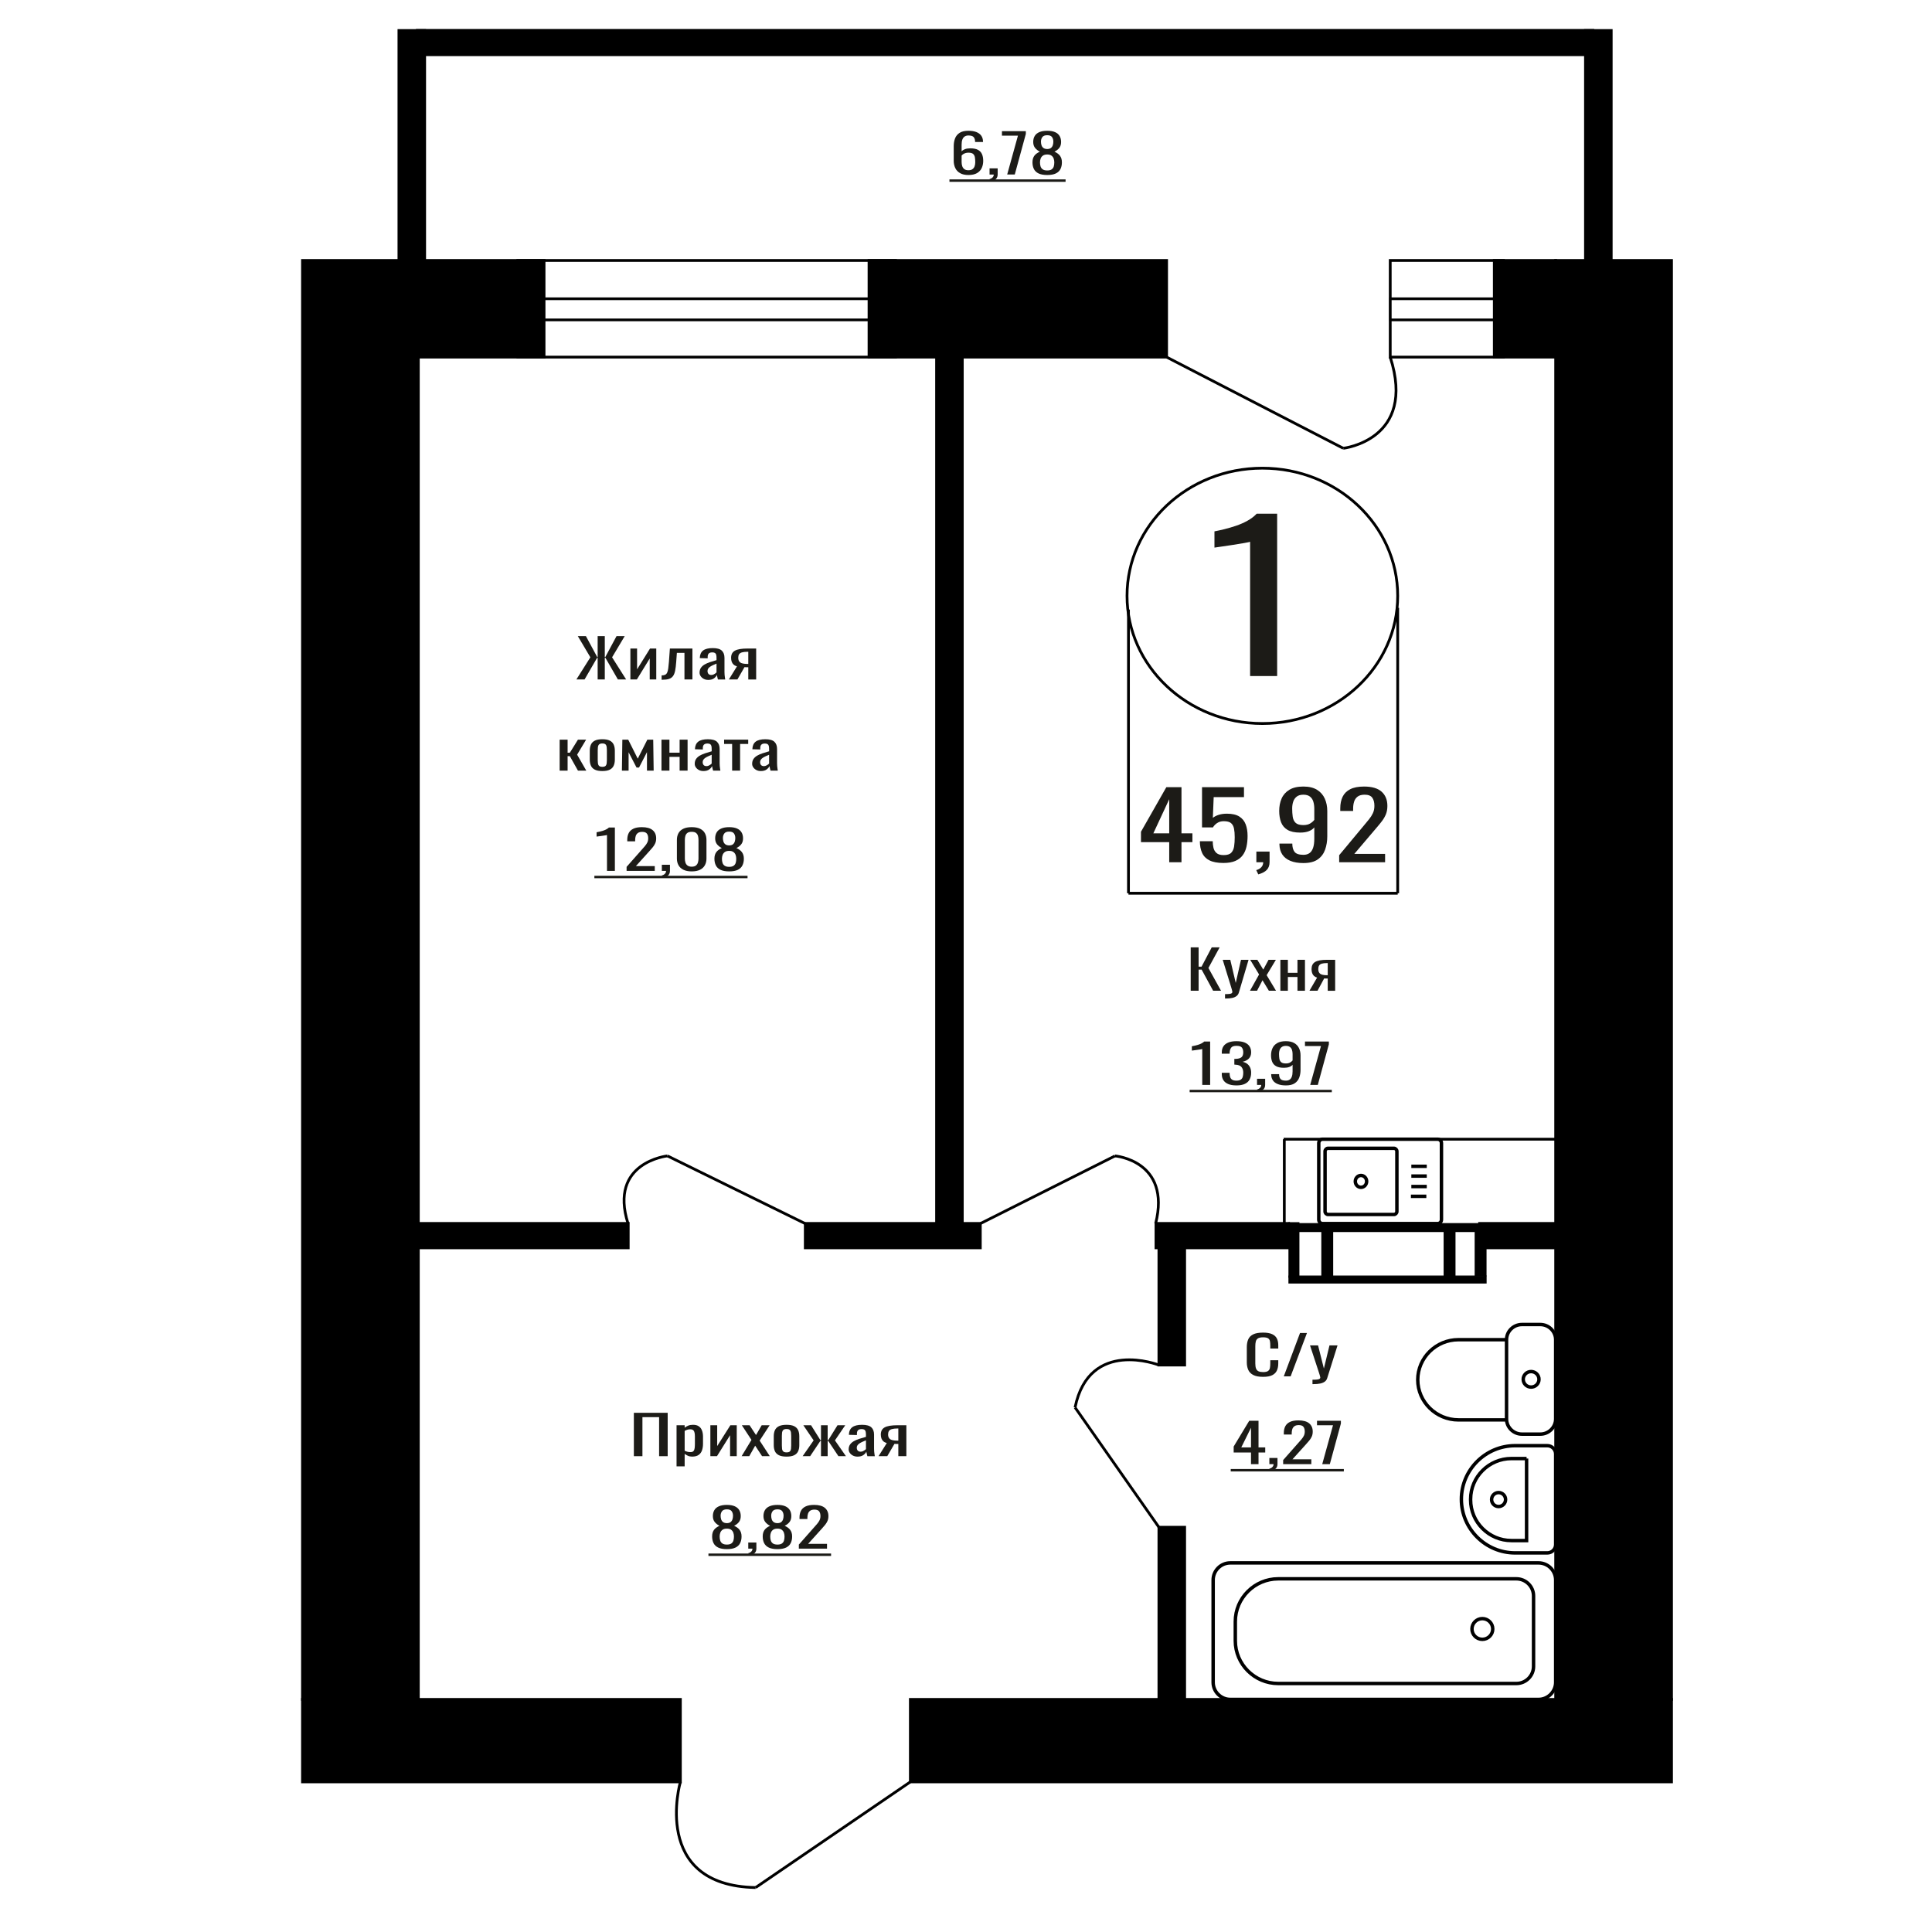 <?xml version="1.0" encoding="UTF-8"?>
<!DOCTYPE svg PUBLIC "-//W3C//DTD SVG 1.1//EN" "http://www.w3.org/Graphics/SVG/1.1/DTD/svg11.dtd">
<!-- Creator: CorelDRAW 2019 -->
<svg xmlns="http://www.w3.org/2000/svg" xml:space="preserve" width="140mm" height="140mm" version="1.1" style="shape-rendering:geometricPrecision; text-rendering:geometricPrecision; image-rendering:optimizeQuality; fill-rule:evenodd; clip-rule:evenodd"
viewBox="0 0 14000 14000"
 xmlns:xlink="http://www.w3.org/1999/xlink">
 <defs>
  <style type="text/css">
   <![CDATA[
    .str1 {stroke:black;stroke-width:25;stroke-miterlimit:22.926}
    .str0 {stroke:black;stroke-width:20;stroke-miterlimit:22.926}
    .fil0 {fill:none}
    .fil3 {fill:black}
    .fil2 {fill:#1C1B17}
    .fil1 {fill:#1C1B17;fill-rule:nonzero}
   ]]>
  </style>
 </defs>
 <g id="Слой_x0020_1">
  <polygon class="fil0 str0" points="6489.07,2587.75 6489.07,1887.28 3752.39,1887.28 3752.39,2587.75 4798.07,2587.75 "/>
  <polygon class="fil1" points="8628.27,7179.37 8628.27,6865.04 8685.63,6865.04 8685.63,7004.74 8706.95,7004.74 8780.56,6865.04 8837.93,6865.04 8756.7,7014.44 8848.08,7179.37 8790.72,7179.37 8707.46,7026.09 8685.63,7026.09 8685.63,7179.37 "/>
  <path id="1" class="fil1" d="M8877 7235.64l0 -31.82c13.2,0 23.69,-0.45 31.48,-1.36 7.78,-0.91 13.37,-2.59 16.76,-5.05 3.38,-2.45 5.07,-5.88 5.07,-10.28 0,-2.33 -1.19,-7.5 -3.56,-15.52 -2.37,-8.02 -4.9,-16.56 -7.61,-25.61l-58.88 -190.93 54.82 0 39.6 167.64 38.07 -167.64 54.83 0 -70.06 236.72c-3.05,10.86 -8.63,19.47 -16.75,25.8 -8.13,6.34 -18.53,10.93 -31.22,13.78 -12.69,2.85 -28.01,4.27 -45.94,4.27l-6.61 0z"/>
  <polygon id="2" class="fil1" points="9057.73,7179.37 9123.72,7061.4 9059.26,6955.07 9111.03,6955.07 9154.18,7026.09 9192.26,6955.07 9245.55,6955.07 9178.55,7066.44 9246.57,7179.37 9194.8,7179.37 9148.61,7103.31 9109.01,7179.37 "/>
  <polygon id="3" class="fil1" points="9278.06,7179.37 9278.06,6955.07 9332.38,6955.07 9332.38,7049.37 9401.92,7049.37 9401.92,6955.07 9456.23,6955.07 9456.23,7179.37 9401.92,7179.37 9401.92,7079.64 9332.38,7079.64 9332.38,7179.37 "/>
  <path id="4" class="fil1" d="M9488.73 7179.37l55.34 -95.07c-9.48,-2.85 -17.18,-7.12 -23.11,-12.81 -5.91,-5.69 -10.23,-12.68 -12.93,-20.96 -2.71,-8.27 -4.07,-17.59 -4.07,-27.94 0,-11.9 2.02,-22.12 6.09,-30.65 4.06,-8.54 10.49,-15.53 19.3,-20.96 8.79,-5.43 20.47,-9.44 35.02,-12.03 14.56,-2.59 32.49,-3.88 53.82,-3.88l56.85 0 0 224.3 -53.82 0 0 -88.48c-5.41,0 -9.98,-0.06 -13.7,-0.19 -3.72,-0.13 -7.78,-0.33 -12.19,-0.58l-48.22 89.25 -58.38 0zm126.41 -112.54c0.67,0 1.78,0 3.29,0 1.52,0 2.46,0 2.79,0l0 -88.09c-0.33,0 -1.27,0 -2.79,0 -1.51,0 -2.45,0 -2.78,0 -15.91,0 -28.52,1.49 -37.82,4.47 -9.31,2.97 -15.83,7.63 -19.56,13.97 -3.71,6.33 -5.57,14.81 -5.57,25.41 0,14.75 4.3,25.75 12.94,32.99 8.63,7.24 25.13,10.99 49.5,11.25z"/>
  <path class="fil1" d="M9058.73 4899.09l0 -973.05c-1.23,0.96 -14.96,3.87 -41.23,8.71 -26.26,4.84 -55.88,9.68 -88.85,14.52 -32.98,4.84 -62.29,9.2 -87.94,13.07 -25.65,3.88 -39.08,5.81 -40.3,5.81l0 -117.64c20.76,-3.87 44.88,-9.19 72.37,-15.97 27.47,-6.78 55.56,-15.01 84.26,-24.69 28.71,-9.68 56.19,-21.78 82.45,-36.31 26.25,-14.52 48.54,-31.46 66.87,-50.83l148.38 0 0 1176.38 -196.01 0z"/>
  <polygon class="fil1" points="4593.2,10552.05 4593.2,10237.72 4838.24,10237.72 4838.24,10552.05 4776.16,10552.05 4776.16,10269.15 4655.29,10269.15 4655.29,10552.05 "/>
  <path id="1" class="fil1" d="M4902.54 10625.78l0 -298.03 58.78 0 0 17.85c6.95,-5.69 15.38,-10.6 25.27,-14.74 9.89,-4.14 21.61,-6.21 35.16,-6.21 16.49,0 29.58,3.04 39.29,9.12 9.71,6.08 16.95,13.71 21.7,22.89 4.76,9.19 7.88,18.5 9.35,27.94 1.46,9.44 2.19,17.53 2.19,24.26l0 54.32c0,15.79 -2.19,30.73 -6.6,44.83 -4.38,14.09 -12.36,25.48 -23.89,34.14 -11.54,8.67 -27.76,13 -48.62,13 -11.36,0 -21.44,-2 -30.23,-6.01 -8.78,-4.01 -16.67,-8.6 -23.62,-13.78l0 90.42 -58.78 0zm101.09 -103.22c10.25,0 17.58,-2.65 21.97,-7.96 4.4,-5.3 7.15,-12.48 8.24,-21.54 1.1,-9.05 1.66,-19.01 1.66,-29.88l0 -54.32c0,-9.32 -0.74,-17.92 -2.21,-25.81 -1.46,-7.89 -4.58,-14.16 -9.33,-18.82 -4.77,-4.66 -12.28,-6.99 -22.53,-6.99 -7.7,0 -15.02,1.17 -21.99,3.5 -6.95,2.32 -12.99,5.04 -18.12,8.15l0 143.58c5.49,2.84 11.72,5.24 18.68,7.18 6.96,1.94 14.83,2.91 23.63,2.91z"/>
  <polygon id="2" class="fil1" points="5147.57,10552.05 5147.57,10327.75 5197.02,10327.75 5197.02,10478.71 5292.61,10327.75 5338.77,10327.75 5338.77,10552.05 5290.42,10552.05 5290.42,10399.93 5195.37,10552.05 "/>
  <polygon id="3" class="fil1" points="5373.92,10552.05 5445.35,10434.08 5375.58,10327.75 5431.62,10327.75 5478.31,10398.77 5519.53,10327.75 5577.21,10327.75 5504.69,10439.12 5578.32,10552.05 5522.28,10552.05 5472.28,10475.99 5429.43,10552.05 "/>
  <path id="4" class="fil1" d="M5699.75 10555.15c-23.44,0 -41.95,-3.36 -55.5,-10.09 -13.55,-6.72 -23.16,-16.29 -28.84,-28.71 -5.68,-12.42 -8.52,-27.04 -8.52,-43.85l0 -65.2c0,-16.81 2.84,-31.43 8.52,-43.85 5.68,-12.42 15.29,-21.99 28.84,-28.71 13.55,-6.73 32.06,-10.09 55.5,-10.09 23.43,0 41.84,3.36 55.22,10.09 13.37,6.72 22.89,16.29 28.57,28.71 5.68,12.42 8.51,27.04 8.51,43.85l0 65.2c0,16.81 -2.83,31.43 -8.51,43.85 -5.68,12.42 -15.2,21.99 -28.57,28.71 -13.38,6.73 -31.79,10.09 -55.22,10.09zm0 -30.65c11.36,0 19.31,-2.33 23.9,-6.99 4.57,-4.65 7.32,-10.8 8.24,-18.43 0.92,-7.63 1.38,-15.59 1.38,-23.87l0 -70.23c0,-8.54 -0.46,-16.56 -1.38,-24.06 -0.92,-7.51 -3.67,-13.65 -8.24,-18.44 -4.59,-4.78 -12.54,-7.18 -23.9,-7.18 -11.35,0 -19.41,2.4 -24.18,7.18 -4.76,4.79 -7.6,10.93 -8.51,18.44 -0.92,7.5 -1.37,15.52 -1.37,24.06l0 70.23c0,8.28 0.45,16.24 1.37,23.87 0.91,7.63 3.75,13.78 8.51,18.43 4.77,4.66 12.83,6.99 24.18,6.99z"/>
  <polygon id="5" class="fil1" points="5816.22,10552.05 5895.89,10437.57 5821.16,10327.75 5877.21,10327.75 5944.79,10435.63 5949.18,10435.63 5949.18,10327.75 5997.53,10327.75 5997.53,10435.63 6001.93,10435.63 6068.96,10327.75 6125,10327.75 6050.29,10437.57 6129.94,10552.05 6075.56,10552.05 6001.93,10441.84 5997.53,10441.84 5997.53,10552.05 5949.18,10552.05 5949.18,10441.84 5944.24,10441.84 5870.62,10552.05 "/>
  <path id="6" class="fil1" d="M6213.46 10555.15c-12.44,0 -23.43,-2.52 -32.96,-7.56 -9.53,-5.05 -17.03,-11.52 -22.53,-19.41 -5.49,-7.89 -8.24,-16.23 -8.24,-25.03 0,-13.97 3.3,-25.74 9.89,-35.31 6.59,-9.57 15.66,-17.66 27.2,-24.25 11.53,-6.6 24.9,-12.36 40.11,-17.27 15.2,-4.92 31.23,-9.7 48.08,-14.36l0 -15.91c0,-9.05 -0.74,-16.56 -2.21,-22.51 -1.46,-5.95 -4.49,-10.41 -9.06,-13.39 -4.58,-2.97 -11.44,-4.46 -20.6,-4.46 -8.06,0 -14.56,1.3 -19.51,3.88 -4.94,2.59 -8.51,6.28 -10.71,11.06 -2.21,4.79 -3.3,10.41 -3.3,16.88l0 11.26 -58.24 -1.56c0.73,-24.83 8.79,-43.14 24.18,-54.91 15.38,-11.77 39.19,-17.65 71.43,-17.65 31.49,0 53.84,6.08 67.02,18.24 13.19,12.15 19.78,29.75 19.78,52.77l0 102.45c0,6.98 0.27,13.71 0.82,20.18 0.56,6.47 1.29,12.48 2.2,18.04 0.92,5.57 1.74,10.8 2.48,15.72l-53.85 0c-1.1,-4.14 -2.48,-9.38 -4.12,-15.72 -1.65,-6.33 -2.84,-12.09 -3.57,-17.27 -3.66,8.8 -10.71,17.01 -21.15,24.65 -10.45,7.63 -24.82,11.44 -43.14,11.44zm23.08 -35.7c5.86,0 11.35,-1.16 16.48,-3.49 5.14,-2.33 9.71,-4.98 13.75,-7.95 4.02,-2.98 6.77,-5.37 8.24,-7.18l0 -63.65c-9.16,3.63 -17.77,7.25 -25.83,10.87 -8.05,3.62 -15.1,7.44 -21.15,11.45 -6.05,4.01 -10.8,8.54 -14.29,13.58 -3.48,5.04 -5.22,10.8 -5.22,17.27 0,9.05 2.38,16.17 7.15,21.34 4.76,5.18 11.71,7.76 20.87,7.76z"/>
  <path id="7" class="fil1" d="M6366.2 10552.05l59.89 -95.07c-10.25,-2.85 -18.59,-7.12 -25,-12.81 -6.4,-5.69 -11.07,-12.68 -14,-20.96 -2.94,-8.27 -4.41,-17.59 -4.41,-27.94 0,-11.9 2.2,-22.12 6.6,-30.65 4.39,-8.54 11.36,-15.53 20.88,-20.96 9.52,-5.43 22.16,-9.44 37.91,-12.03 15.75,-2.59 35.17,-3.88 58.24,-3.88l61.54 0 0 224.3 -58.25 0 0 -88.48c-5.86,0 -10.8,-0.06 -14.83,-0.19 -4.03,-0.13 -8.42,-0.33 -13.19,-0.58l-52.19 89.25 -63.19 0zm136.81 -112.54c0.73,0 1.93,0 3.57,0 1.65,0 2.66,0 3.02,0l0 -88.09c-0.36,0 -1.37,0 -3.02,0 -1.64,0 -2.66,0 -3.01,0 -17.22,0 -30.87,1.49 -40.94,4.47 -10.08,2.97 -17.13,7.63 -21.16,13.97 -4.02,6.33 -6.03,14.81 -6.03,25.41 0,14.75 4.65,25.75 14,32.99 9.34,7.24 27.2,10.99 53.57,11.25z"/>
  <ellipse class="fil0 str0" cx="9147.56" cy="4317.71" rx="980.65" ry="925.11"/>
  <line class="fil0 str0" x1="8177.3" y1="4417.37" x2="8177.3" y2= "6472.76" />
  <line class="fil0 str0" x1="10128.22" y1="4404.64" x2="10128.22" y2= "6472.75" />
  <line class="fil0 str0" x1="8177.3" y1="6472.75" x2="10128.22" y2= "6472.75" />
  <path class="fil1" d="M8472.58 6248.03l0 -145.67 -204.69 0 0 -75.19 183.79 -322.9 109.74 0 0 334.31 79.26 0 0 63.78 -79.26 0 0 145.67 -88.84 0zm-114.97 -209.45l114.97 0 0 -247.04 -114.97 247.04z"/>
  <path id="1" class="fil1" d="M8865.41 6253.4c-42.39,0 -76.07,-6.27 -101.04,-18.8 -24.97,-12.53 -42.83,-30.65 -53.57,-54.37 -10.74,-23.72 -16.12,-51.92 -16.12,-84.59l93.2 0c0,16.11 1.74,31.89 5.23,47.33 3.48,15.44 10.89,28.2 22.21,38.26 11.33,10.07 28.6,15.11 51.83,15.11 25.54,0 43.84,-5.71 54.87,-17.12 11.04,-11.41 18.01,-26.85 20.9,-46.32 2.91,-19.47 4.36,-41.51 4.36,-66.12 0,-24.62 -1.74,-45.54 -5.23,-62.77 -3.48,-17.23 -10.74,-30.43 -21.77,-39.61 -11.03,-9.17 -28.46,-13.76 -52.26,-13.76 -19.17,0 -35.43,4.59 -48.78,13.76 -13.35,9.18 -23.22,19.58 -29.62,31.22l-79.25 0 0 -291.35 303.98 0 0 71.83 -219.5 0 -6.1 150.37c11.61,-9.4 25.99,-16.78 43.12,-22.15 17.14,-5.37 36.73,-8.06 58.8,-8.06 38.31,0 68.36,6.94 90.15,20.81 21.77,13.88 37.16,32.9 46.16,57.07 9,24.16 13.5,51.91 13.5,83.24 0,27.75 -2.61,53.59 -7.84,77.53 -5.23,23.95 -14.37,44.76 -27.44,62.44 -13.07,17.67 -30.92,31.44 -53.56,41.28 -22.66,9.85 -51.39,14.77 -86.23,14.77z"/>
  <path id="2" class="fil1" d="M9117.99 6335.97l-14.8 -30.88c15.68,-4.03 28.02,-11.08 37.01,-21.14 9.01,-10.07 13.51,-22.05 13.51,-35.92l-49.66 0 0 -77.2 95.82 0 0 75.86c0,23.72 -6.68,42.63 -20.03,56.72 -13.36,14.1 -33.97,24.95 -61.85,32.56z"/>
  <path id="3" class="fil1" d="M9444.62 6254.07c-36.58,0 -67.79,-5.26 -93.63,-15.77 -25.84,-10.52 -45.43,-25.85 -58.8,-45.99 -13.35,-20.14 -20.32,-44.53 -20.9,-73.17 0,-0.9 0,-1.9 0,-3.02 0,-1.12 0,-2.13 0,-3.02l93.2 0c0,25.95 5.51,45.98 16.55,60.08 11.03,14.1 32.52,21.15 64.45,21.15 17.42,0 31.94,-4.14 43.56,-12.42 11.61,-8.28 20.31,-21.04 26.13,-38.27 5.8,-17.23 8.7,-39.05 8.7,-65.45l0 -82.57c-8.7,11.19 -21.63,20.25 -38.75,27.19 -17.14,6.93 -38.47,10.4 -64.02,10.4 -38.91,0 -69.4,-6.6 -91.46,-19.8 -22.07,-13.21 -37.6,-31.55 -46.61,-55.05 -8.99,-23.5 -13.49,-50.91 -13.49,-82.24 0,-33.11 5.8,-62.99 17.41,-89.62 11.61,-26.62 30.35,-47.77 56.18,-63.43 25.85,-15.67 59.67,-23.5 101.48,-23.5 40.65,0 73.75,7.94 99.3,23.83 25.54,15.89 44.28,37.26 56.18,64.11 11.9,26.85 17.85,56.84 17.85,89.96l0 182.59c0,34.91 -5.23,67.13 -15.67,96.67 -10.46,29.54 -28.17,53.15 -53.13,70.83 -24.98,17.67 -59.82,26.51 -104.53,26.51zm0 -275.24c20.32,0 36.87,-3.91 49.65,-11.74 12.77,-7.84 22.65,-16.45 29.61,-25.85l0 -80.56c0,-18.79 -2.32,-35.91 -6.96,-51.35 -4.65,-15.44 -12.78,-27.75 -24.4,-36.92 -11.61,-9.18 -27.58,-13.76 -47.9,-13.76 -20.32,0 -36.43,4.69 -48.34,14.09 -11.9,9.4 -20.32,21.6 -25.25,36.59 -4.95,14.99 -7.41,31.44 -7.41,49.34 0,21.48 1.31,41.4 3.92,59.75 2.6,18.35 9.57,33 20.9,43.97 11.33,10.96 30.05,16.44 56.18,16.44z"/>
  <path id="4" class="fil1" d="M9704.18 6248.03l0 -51.02 179.43 -215.49c13.37,-16.11 25.71,-31.1 37.02,-44.98 11.33,-13.87 20.62,-28.53 27.88,-43.97 7.26,-15.44 10.89,-33.23 10.89,-53.37 0,-25.06 -5.23,-44.75 -15.69,-59.07 -10.44,-14.32 -28.74,-21.48 -54.87,-21.48 -22.07,0 -39.2,4.69 -51.39,14.09 -12.19,9.4 -20.61,21.71 -25.25,36.92 -4.65,15.22 -6.97,31.56 -6.97,49.01l0 18.13 -93.2 0 0 -18.8c0,-32.67 5.66,-60.75 16.99,-84.25 11.31,-23.5 29.61,-41.73 54.87,-54.71 25.26,-12.98 58.79,-19.47 100.59,-19.47 56.91,0 99.3,12.42 127.18,37.26 27.87,24.84 41.81,59.18 41.81,103.04 0,23.28 -3.64,43.64 -10.89,61.09 -7.27,17.46 -16.7,33.79 -28.31,49.01 -11.61,15.21 -24.39,30.88 -38.33,46.99l-162 190.65 222.97 0 0 60.42 -332.73 0z"/>
  <path class="fil1" d="M5267.21 11225.6c-25.99,0 -46.83,-3.75 -62.51,-11.25 -15.67,-7.5 -26.99,-18.18 -33.93,-32.02 -6.94,-13.84 -10.42,-30.07 -10.42,-48.7 0,-10.6 1.25,-19.92 3.74,-27.94 2.49,-8.02 6.14,-15.07 10.95,-21.15 4.82,-6.08 10.52,-11.38 17.1,-15.91 6.6,-4.53 13.81,-8.6 21.65,-12.22 -14.25,-6.99 -25.83,-16.11 -34.73,-27.36 -8.91,-11.25 -13.37,-25.55 -13.37,-42.88 0,-16.56 3.57,-30.92 10.69,-43.08 7.13,-12.15 18.25,-21.53 33.4,-28.13 15.13,-6.6 34.29,-9.9 57.43,-9.9 23.17,0 42.14,3.3 56.91,9.9 14.79,6.6 25.74,15.98 32.87,28.13 7.12,12.16 10.69,26.52 10.69,43.08 0,17.59 -4.37,31.95 -13.1,43.07 -8.73,11.13 -20.39,20.18 -35,27.17 7.85,3.62 15.06,7.69 21.65,12.22 6.59,4.53 12.29,9.83 17.1,15.91 4.8,6.08 8.55,13.13 11.22,21.15 2.67,8.02 4.01,17.34 4.01,27.94 0,18.63 -3.47,34.86 -10.43,48.7 -6.94,13.84 -18.16,24.52 -33.66,32.02 -15.49,7.5 -36.24,11.25 -62.26,11.25zm0 -32.98c13.9,0 24.6,-2.59 32.07,-7.76 7.48,-5.18 12.56,-12.16 15.23,-20.96 2.67,-8.8 4.01,-18.63 4.01,-29.49 0,-9.83 -1.51,-19.08 -4.54,-27.75 -3.03,-8.66 -8.28,-15.78 -15.77,-21.34 -7.48,-5.56 -17.8,-8.34 -31,-8.34 -13.17,0 -23.58,2.71 -31.25,8.14 -7.66,5.44 -13.08,12.49 -16.29,21.15 -3.21,8.67 -4.81,18.05 -4.81,28.14 0,10.86 1.42,20.69 4.27,29.49 2.85,8.8 8.11,15.78 15.77,20.96 7.65,5.17 18.43,7.76 32.31,7.76zm0 -155.23c12.12,-0.26 21.29,-2.97 27.53,-8.15 6.24,-5.17 10.6,-11.83 13.1,-19.98 2.49,-8.15 3.73,-16.62 3.73,-25.42 0,-12.93 -3.2,-23.93 -9.61,-32.98 -6.42,-9.06 -18,-13.59 -34.75,-13.59 -16.73,0 -28.49,4.53 -35.26,13.59 -6.76,9.05 -10.15,20.05 -10.15,32.98 0,8.8 1.25,17.27 3.75,25.42 2.49,8.15 7.03,14.81 13.62,19.98 6.59,5.18 15.94,7.89 28.04,8.15z"/>
  <path id="1" class="fil1" d="M5430.73 11272.95l-9.09 -17.85c9.63,-2.33 17.19,-6.41 22.71,-12.23 5.52,-5.82 8.29,-12.74 8.29,-20.76l-30.46 0 0 -44.63 58.78 0 0 43.85c0,13.72 -4.1,24.65 -12.29,32.79 -8.2,8.15 -20.84,14.43 -37.94,18.83z"/>
  <path id="2" class="fil1" d="M5633.78 11225.6c-26,0 -46.83,-3.75 -62.52,-11.25 -15.67,-7.5 -26.98,-18.18 -33.92,-32.02 -6.94,-13.84 -10.43,-30.07 -10.43,-48.7 0,-10.6 1.26,-19.92 3.75,-27.94 2.49,-8.02 6.14,-15.07 10.94,-21.15 4.82,-6.08 10.52,-11.38 17.11,-15.91 6.59,-4.53 13.81,-8.6 21.64,-12.22 -14.25,-6.99 -25.83,-16.11 -34.72,-27.36 -8.91,-11.25 -13.37,-25.55 -13.37,-42.88 0,-16.56 3.56,-30.92 10.68,-43.08 7.13,-12.15 18.26,-21.53 33.41,-28.13 15.13,-6.6 34.28,-9.9 57.43,-9.9 23.16,0 42.14,3.3 56.91,9.9 14.79,6.6 25.74,15.98 32.87,28.13 7.12,12.16 10.68,26.52 10.68,43.08 0,17.59 -4.36,31.95 -13.09,43.07 -8.73,11.13 -20.39,20.18 -35,27.17 7.84,3.62 15.06,7.69 21.64,12.22 6.6,4.53 12.3,9.83 17.1,15.91 4.81,6.08 8.56,13.13 11.23,21.15 2.67,8.02 4,17.34 4,27.94 0,18.63 -3.47,34.86 -10.42,48.7 -6.94,13.84 -18.16,24.52 -33.67,32.02 -15.49,7.5 -36.24,11.25 -62.25,11.25zm0 -32.98c13.89,0 24.59,-2.59 32.07,-7.76 7.48,-5.18 12.56,-12.16 15.23,-20.96 2.67,-8.8 4.01,-18.63 4.01,-29.49 0,-9.83 -1.52,-19.08 -4.55,-27.75 -3.03,-8.66 -8.27,-15.78 -15.76,-21.34 -7.48,-5.56 -17.81,-8.34 -31,-8.34 -13.18,0 -23.59,2.71 -31.26,8.14 -7.65,5.44 -13.08,12.49 -16.29,21.15 -3.21,8.67 -4.8,18.05 -4.8,28.14 0,10.86 1.42,20.69 4.27,29.49 2.85,8.8 8.11,15.78 15.76,20.96 7.66,5.17 18.44,7.76 32.32,7.76zm0 -155.23c12.12,-0.26 21.29,-2.97 27.53,-8.15 6.23,-5.17 10.6,-11.83 13.09,-19.98 2.49,-8.15 3.73,-16.62 3.73,-25.42 0,-12.93 -3.19,-23.93 -9.61,-32.98 -6.42,-9.06 -18,-13.59 -34.74,-13.59 -16.73,0 -28.49,4.53 -35.26,13.59 -6.77,9.05 -10.15,20.05 -10.15,32.98 0,8.8 1.25,17.27 3.74,25.42 2.49,8.15 7.04,14.81 13.62,19.98 6.6,5.18 15.95,7.89 28.05,8.15z"/>
  <path id="3" class="fil1" d="M5788.74 11222.11l0 -29.49 110.08 -124.57c8.19,-9.31 15.77,-17.98 22.71,-26 6.95,-8.02 12.65,-16.49 17.1,-25.42 4.46,-8.92 6.68,-19.21 6.68,-30.85 0,-14.49 -3.21,-25.87 -9.61,-34.15 -6.42,-8.28 -17.64,-12.42 -33.67,-12.42 -13.54,0 -24.04,2.72 -31.53,8.15 -7.48,5.44 -12.64,12.55 -15.5,21.35 -2.85,8.79 -4.26,18.24 -4.26,28.33l0 10.47 -57.19 0 0 -10.86c0,-18.89 3.48,-35.12 10.42,-48.7 6.94,-13.59 18.17,-24.13 33.67,-31.63 15.49,-7.5 36.06,-11.26 61.72,-11.26 34.9,0 60.91,7.18 78.02,21.54 17.09,14.36 25.64,34.22 25.64,59.57 0,13.45 -2.22,25.22 -6.68,35.31 -4.45,10.09 -10.25,19.54 -17.37,28.33 -7.11,8.8 -14.96,17.85 -23.5,27.17l-99.39 110.2 136.79 0 0 34.93 -204.13 0z"/>
  <polygon id="4" class="fil2" points="5133.63,11257.39 6022.25,11257.39 6022.25,11275.03 5133.63,11275.03 "/>
  <path class="fil1" d="M9152.59 9977.12c-30.96,0 -55,-4.65 -72.1,-13.97 -17.11,-9.31 -29,-21.86 -35.65,-37.64 -6.67,-15.78 -10,-33.37 -10,-52.78l0 -110.98c0,-21.21 3.33,-39.71 10,-55.49 6.65,-15.78 18.54,-28.01 35.65,-36.68 17.1,-8.66 41.14,-13 72.1,-13 27.38,0 49.07,3.63 65.1,10.87 16.02,7.24 27.55,17.59 34.56,31.05 7.03,13.45 10.54,29.62 10.54,48.5l0 24.84 -57.79 0 0 -22.12c0,-11.64 -0.82,-21.93 -2.44,-30.85 -1.61,-8.93 -6.03,-15.85 -13.24,-20.76 -7.19,-4.92 -19.26,-7.38 -36.19,-7.38 -17.28,0 -29.88,2.66 -37.8,7.96 -7.92,5.3 -13.06,12.81 -15.4,22.51 -2.34,9.7 -3.5,21.02 -3.5,33.95l0 124.57c0,15.78 1.79,28.26 5.4,37.45 3.59,9.18 9.53,15.71 17.81,19.59 8.29,3.88 19.45,5.83 33.49,5.83 16.57,0 28.46,-2.66 35.65,-7.96 7.21,-5.3 11.71,-12.61 13.52,-21.93 1.79,-9.31 2.7,-20.17 2.7,-32.59l0 -23.29 57.79 0 0 23.29c0,19.14 -3.24,36.02 -9.73,50.64 -6.47,14.62 -17.63,26 -33.49,34.15 -15.84,8.15 -38.17,12.22 -66.98,12.22z"/>
  <polygon id="1" class="fil1" points="9302.75,9973.63 9420.51,9659.3 9470.75,9659.3 9352.46,9973.63 "/>
  <path id="2" class="fil1" d="M9510.71 10029.9l0 -31.82c14.05,0 25.21,-0.45 33.49,-1.36 8.29,-0.91 14.23,-2.59 17.83,-5.05 3.61,-2.45 5.41,-5.88 5.41,-10.28 0,-2.33 -1.27,-7.5 -3.79,-15.52 -2.52,-8.02 -5.22,-16.56 -8.1,-25.61l-62.65 -190.93 58.33 0 42.14 167.64 40.5 -167.64 58.34 0 -74.54 236.72c-3.24,10.86 -9.19,19.47 -17.83,25.8 -8.64,6.34 -19.71,10.93 -33.21,13.78 -13.5,2.85 -29.8,4.27 -48.89,4.27l-7.03 0z"/>
  <path class="fil0 str1" d="M11272.96 9707.92l0 574.26c0,60.51 -50.23,110.01 -111.63,110.01l-132.73 0c-61.4,0 -111.63,-49.5 -111.63,-110.01l0 -574.26c0,-60.51 50.23,-110.01 111.63,-110.01l132.73 0c61.4,0 111.63,49.5 111.63,110.01zm-355.99 0l0 581.13 -348.53 0c-162.18,0 -294.86,-130.75 -294.86,-290.56l0 -0.01c0,-159.81 132.68,-290.56 294.86,-290.56l348.53 0zm235.13 287.13c0,31.1 -25.58,56.31 -57.14,56.31 -31.56,0 -57.14,-25.21 -57.14,-56.31 0,-31.1 25.58,-56.31 57.14,-56.31 31.56,0 57.14,25.21 57.14,56.31z"/>
  <path class="fil0 str1" d="M9583.5 8866.42l834.55 0c14.97,0 27.23,-12.83 27.23,-28.52l0 -554.23c0,-15.69 -12.26,-28.53 -27.23,-28.53l-834.55 0c-14.98,0 -27.23,12.84 -27.23,28.53l0 554.23c0,15.69 12.25,28.52 27.23,28.52zm39.68 -65.83l477.89 0c11.75,0 21.36,-10.07 21.36,-22.37l0 -434.86c0,-12.31 -9.61,-22.39 -21.36,-22.39l-477.89 0c-11.75,0 -21.36,10.08 -21.36,22.39l0 434.86c0,12.3 9.61,22.37 21.36,22.37zm238.95 -196.79c22.67,0 41.05,-19.26 41.05,-43.02 0,-23.75 -18.38,-43.01 -41.05,-43.01 -22.68,0 -41.06,19.26 -41.06,43.01 0,23.76 18.38,43.02 41.06,43.02zm361.79 65.13l111.91 0m-108.8 -70.78l111.91 0m-111.91 -75.84l111.91 0m-111.91 -70.78l111.91 0"/>
  <path class="fil1" d="M4398.44 6310.95l0 -260c-0.35,0.26 -4.36,1.03 -12.02,2.33 -7.67,1.29 -16.3,2.59 -25.91,3.88 -9.63,1.29 -18.18,2.46 -25.65,3.49 -7.48,1.04 -11.41,1.55 -11.76,1.55l0 -31.43c6.05,-1.03 13.09,-2.46 21.11,-4.27 8.01,-1.81 16.2,-4.01 24.57,-6.59 8.38,-2.59 16.39,-5.83 24.05,-9.71 7.67,-3.88 14.17,-8.4 19.51,-13.58l43.28 0 0 314.33 -57.18 0z"/>
  <path id="1" class="fil1" d="M4540.58 6310.95l0 -29.49 110.07 -124.57c8.19,-9.31 15.77,-17.98 22.71,-26 6.95,-8.02 12.65,-16.49 17.1,-25.42 4.46,-8.92 6.68,-19.21 6.68,-30.85 0,-14.49 -3.21,-25.87 -9.61,-34.15 -6.42,-8.28 -17.64,-12.42 -33.67,-12.42 -13.54,0 -24.04,2.72 -31.53,8.15 -7.48,5.44 -12.64,12.55 -15.49,21.35 -2.85,8.79 -4.27,18.24 -4.27,28.33l0 10.47 -57.19 0 0 -10.86c0,-18.89 3.49,-35.12 10.43,-48.7 6.94,-13.59 18.16,-24.13 33.66,-31.63 15.49,-7.5 36.07,-11.26 61.72,-11.26 34.91,0 60.92,7.18 78.02,21.54 17.09,14.36 25.64,34.22 25.64,59.57 0,13.45 -2.22,25.22 -6.68,35.31 -4.45,10.09 -10.25,19.54 -17.36,28.33 -7.12,8.8 -14.97,17.85 -23.51,27.17l-99.39 110.2 136.79 0 0 34.93 -204.12 0z"/>
  <path id="2" class="fil1" d="M4804.54 6361.79l-9.09 -17.85c9.63,-2.33 17.19,-6.41 22.71,-12.23 5.52,-5.82 8.29,-12.74 8.29,-20.76l-30.46 0 0 -44.63 58.78 0 0 43.85c0,13.72 -4.1,24.65 -12.29,32.79 -8.19,8.15 -20.84,14.43 -37.94,18.83z"/>
  <path id="3" class="fil1" d="M5012.41 6314.44c-24.58,0 -44.79,-4.01 -60.65,-12.03 -15.85,-8.02 -27.61,-19.01 -35.27,-32.98 -7.65,-13.97 -11.48,-29.88 -11.48,-47.73l0 -135.44c0,-18.36 3.73,-34.47 11.22,-48.31 7.48,-13.84 19.14,-24.64 34.99,-32.4 15.86,-7.76 36.25,-11.65 61.19,-11.65 24.94,0 45.24,3.89 60.92,11.65 15.67,7.76 27.25,18.56 34.73,32.4 7.47,13.84 11.22,29.95 11.22,48.31l0 135.44c0,18.11 -3.83,34.15 -11.49,48.12 -7.67,13.97 -19.33,24.9 -35,32.79 -15.67,7.89 -35.8,11.83 -60.38,11.83zm0 -34.15c13.54,0 23.78,-2.84 30.72,-8.53 6.96,-5.7 11.76,-13 14.43,-21.93 2.67,-8.92 4.01,-18.17 4.01,-27.75l0 -136.2c0,-10.09 -1.25,-19.6 -3.75,-28.53 -2.49,-8.92 -7.21,-16.1 -14.15,-21.53 -6.95,-5.44 -17.36,-8.15 -31.26,-8.15 -13.89,0 -24.4,2.71 -31.53,8.15 -7.12,5.43 -11.93,12.61 -14.43,21.53 -2.49,8.93 -3.73,18.44 -3.73,28.53l0 136.2c0,9.58 1.33,18.83 4,27.75 2.67,8.93 7.66,16.23 14.96,21.93 7.31,5.69 17.55,8.53 30.73,8.53z"/>
  <path id="4" class="fil1" d="M5283.86 6314.44c-26,0 -46.84,-3.75 -62.52,-11.25 -15.67,-7.5 -26.99,-18.18 -33.93,-32.02 -6.94,-13.84 -10.42,-30.07 -10.42,-48.7 0,-10.6 1.25,-19.92 3.74,-27.94 2.5,-8.02 6.14,-15.07 10.95,-21.15 4.82,-6.08 10.52,-11.38 17.1,-15.91 6.6,-4.53 13.81,-8.6 21.65,-12.22 -14.25,-6.99 -25.83,-16.11 -34.73,-27.36 -8.91,-11.25 -13.37,-25.55 -13.37,-42.88 0,-16.56 3.57,-30.92 10.69,-43.08 7.13,-12.15 18.25,-21.53 33.4,-28.13 15.13,-6.6 34.29,-9.9 57.44,-9.9 23.16,0 42.13,3.3 56.91,9.9 14.78,6.6 25.73,15.98 32.86,28.13 7.12,12.16 10.69,26.52 10.69,43.08 0,17.59 -4.37,31.95 -13.1,43.07 -8.73,11.13 -20.39,20.18 -35,27.17 7.85,3.62 15.07,7.69 21.65,12.22 6.59,4.53 12.29,9.83 17.1,15.91 4.81,6.08 8.55,13.13 11.22,21.15 2.67,8.02 4.01,17.34 4.01,27.94 0,18.63 -3.47,34.86 -10.42,48.7 -6.94,13.84 -18.17,24.52 -33.67,32.02 -15.49,7.5 -36.24,11.25 -62.25,11.25zm0 -32.98c13.89,0 24.59,-2.59 32.06,-7.76 7.48,-5.18 12.56,-12.16 15.23,-20.96 2.68,-8.8 4.01,-18.63 4.01,-29.49 0,-9.83 -1.51,-19.08 -4.54,-27.75 -3.03,-8.66 -8.28,-15.78 -15.77,-21.34 -7.48,-5.56 -17.8,-8.34 -30.99,-8.34 -13.18,0 -23.59,2.71 -31.26,8.14 -7.66,5.44 -13.08,12.49 -16.29,21.15 -3.21,8.67 -4.81,18.05 -4.81,28.14 0,10.86 1.42,20.69 4.27,29.49 2.85,8.8 8.11,15.78 15.77,20.96 7.65,5.17 18.44,7.76 32.32,7.76zm0 -155.23c12.11,-0.26 21.28,-2.97 27.52,-8.15 6.24,-5.17 10.6,-11.83 13.1,-19.98 2.49,-8.15 3.73,-16.62 3.73,-25.42 0,-12.93 -3.2,-23.93 -9.61,-32.98 -6.42,-9.06 -18,-13.59 -34.74,-13.59 -16.74,0 -28.49,4.53 -35.27,13.59 -6.76,9.05 -10.15,20.05 -10.15,32.98 0,8.8 1.26,17.27 3.75,25.42 2.49,8.15 7.03,14.81 13.62,19.98 6.59,5.18 15.94,7.89 28.05,8.15z"/>
  <polygon id="5" class="fil2" points="4307.07,6346.23 5416.91,6346.23 5416.91,6363.87 4307.07,6363.87 "/>
  <path class="fil0 str1" d="M11112.69 11564.58l0 510.73c0,68.14 -55.95,123.89 -124.34,123.89l-1725.98 0c-170.97,0 -310.85,-139.38 -310.85,-309.73l0 -139.06c0,-170.35 139.88,-309.72 310.85,-309.72l1725.98 0c68.39,0 124.34,55.75 124.34,123.89zm160.27 -115.36l0 741.44c0,68.14 -55.96,123.89 -124.34,123.89l-2233.37 0c-68.39,0 -124.34,-55.75 -124.34,-123.89l0 -741.44c0,-68.14 55.95,-123.89 124.34,-123.89l2233.37 0c68.38,0 124.34,55.75 124.34,123.89zm-455.97 354.93c0,41.45 -33.73,75.05 -75.34,75.05 -41.6,0 -75.33,-33.6 -75.33,-75.05 0,-41.46 33.73,-75.06 75.33,-75.06 41.61,0 75.34,33.6 75.34,75.06z"/>
  <path class="fil1" d="M9065.25 10609.69l0 -84.21 -125.58 0 0 -43.46 112.75 -186.66 67.34 0 0 193.26 48.62 0 0 36.86 -48.62 0 0 84.21 -54.51 0zm-70.54 -121.07l70.54 0 0 -142.81 -70.54 142.81z"/>
  <path id="1" class="fil1" d="M9206.85 10660.53l-9.09 -17.85c9.63,-2.33 17.19,-6.41 22.71,-12.23 5.52,-5.82 8.29,-12.74 8.29,-20.76l-30.46 0 0 -44.63 58.78 0 0 43.85c0,13.72 -4.1,24.65 -12.29,32.79 -8.2,8.15 -20.84,14.43 -37.94,18.83z"/>
  <path id="2" class="fil1" d="M9298.23 10609.69l0 -29.49 110.07 -124.57c8.19,-9.31 15.77,-17.98 22.71,-26 6.95,-8.02 12.65,-16.49 17.1,-25.42 4.46,-8.92 6.68,-19.21 6.68,-30.85 0,-14.49 -3.21,-25.87 -9.61,-34.15 -6.42,-8.28 -17.64,-12.42 -33.67,-12.42 -13.54,0 -24.04,2.72 -31.53,8.15 -7.48,5.44 -12.64,12.55 -15.49,21.35 -2.85,8.79 -4.27,18.24 -4.27,28.33l0 10.47 -57.19 0 0 -10.86c0,-18.89 3.49,-35.12 10.43,-48.7 6.94,-13.59 18.16,-24.13 33.66,-31.63 15.49,-7.5 36.07,-11.26 61.72,-11.26 34.9,0 60.92,7.18 78.02,21.54 17.09,14.36 25.64,34.22 25.64,59.57 0,13.45 -2.22,25.22 -6.68,35.31 -4.45,10.09 -10.25,19.54 -17.36,28.33 -7.12,8.8 -14.97,17.85 -23.51,27.17l-99.39 110.2 136.79 0 0 34.93 -204.12 0z"/>
  <polygon id="3" class="fil1" points="9581.43,10609.69 9659.45,10327.96 9543.49,10327.96 9543.49,10295.36 9716.62,10295.36 9716.62,10315.54 9636.47,10609.69 "/>
  <polygon id="4" class="fil2" points="8918.3,10644.97 9737.99,10644.97 9737.99,10662.61 8918.3,10662.61 "/>
  <polygon id="5" class="fil2" points="9737.99,10644.97 9737.99,10644.97 9737.99,10662.61 9737.99,10662.61 "/>
  <polygon id="6" class="fil2" points="8918.3,11305.45 8918.3,11305.45 8918.3,11323.09 8918.3,11323.09 "/>
  <polygon id="7" class="fil2" points="8918.3,11305.45 8918.3,11305.45 8918.3,11323.09 8918.3,11323.09 "/>
  <path class="fil0 str1" d="M11272.96 10536.29l0 656.25c0,33.22 -27.25,60.4 -60.57,60.4l-233.1 0c-214.3,0 -389.63,-174.83 -389.63,-388.52l0 -0.02c0,-213.69 175.33,-388.52 389.63,-388.52l233.1 0c33.32,0 60.57,27.18 60.57,60.41zm-210.8 32.85l0 594.32 -109.8 0c-162.7,0 -295.82,-132.75 -295.82,-294.99l0 -4.34c0,-162.24 133.12,-294.99 295.82,-294.99l109.8 0zm-152.12 297.16c0,27.92 -22.7,50.55 -50.7,50.55 -27.99,0 -50.69,-22.63 -50.69,-50.55 0,-27.92 22.7,-50.55 50.69,-50.55 28,0 50.7,22.63 50.7,50.55z"/>
  <line class="fil0 str0" x1="8397.9" y1="11066.96" x2="7790.28" y2= "10199" />
  <path class="fil0 str0" d="M8397.9 9891.63c0,0 -504.29,-197.26 -607.62,307.37"/>
  <polygon class="fil1" points="4176.67,4923.7 4278.01,4763.04 4186.92,4609.37 4245.66,4609.37 4327.59,4761.1 4330.83,4761.1 4330.83,4609.37 4382.57,4609.37 4382.57,4761.1 4386.35,4761.1 4467.73,4609.37 4527.02,4609.37 4435.39,4763.04 4537.26,4923.7 4477.44,4923.7 4386.89,4766.54 4382.57,4766.54 4382.57,4923.7 4330.83,4923.7 4330.83,4766.54 4327.05,4766.54 4235.96,4923.7 "/>
  <polygon id="1" class="fil1" points="4568,4923.7 4568,4699.4 4616.5,4699.4 4616.5,4850.36 4710.28,4699.4 4755.56,4699.4 4755.56,4923.7 4708.13,4923.7 4708.13,4771.58 4614.89,4923.7 "/>
  <path id="2" class="fil1" d="M4794.37 4925.64l0 -31.43c10.78,0 19.31,-1.55 25.6,-4.66 6.29,-3.1 11.14,-8.34 14.56,-15.72 3.41,-7.37 6.01,-17.33 7.8,-29.88 1.81,-12.54 3.42,-28.26 4.87,-47.15l7 -97.4 163.31 0 0 224.3 -57.67 0 0 -192.87 -54.97 0 -4.85 65.97c-1.81,25.62 -4.4,46.83 -7.82,63.65 -3.42,16.81 -8.71,29.94 -15.91,39.38 -7.18,9.45 -16.79,16.11 -28.83,19.99 -12.04,3.88 -27.57,5.82 -46.63,5.82l-6.46 0z"/>
  <path id="3" class="fil1" d="M5131.78 4926.8c-12.21,0 -22.98,-2.52 -32.33,-7.56 -9.35,-5.05 -16.71,-11.52 -22.1,-19.41 -5.39,-7.89 -8.08,-16.23 -8.08,-25.03 0,-13.97 3.23,-25.74 9.69,-35.31 6.47,-9.57 15.36,-17.66 26.68,-24.25 11.32,-6.6 24.44,-12.36 39.35,-17.27 14.92,-4.92 30.64,-9.7 47.17,-14.36l0 -15.91c0,-9.05 -0.72,-16.56 -2.16,-22.51 -1.44,-5.95 -4.41,-10.41 -8.89,-13.39 -4.49,-2.97 -11.23,-4.46 -20.21,-4.46 -7.91,0 -14.28,1.3 -19.14,3.88 -4.85,2.59 -8.35,6.28 -10.5,11.06 -2.17,4.79 -3.24,10.41 -3.24,16.88l0 11.26 -57.14 -1.56c0.72,-24.83 8.62,-43.14 23.72,-54.91 15.08,-11.77 38.45,-17.65 70.07,-17.65 30.9,0 52.83,6.08 65.76,18.24 12.93,12.15 19.4,29.75 19.4,52.77l0 102.45c0,6.98 0.27,13.71 0.81,20.18 0.54,6.47 1.26,12.48 2.15,18.04 0.9,5.57 1.71,10.8 2.43,15.72l-52.82 0c-1.08,-4.14 -2.43,-9.38 -4.04,-15.72 -1.63,-6.33 -2.79,-12.09 -3.5,-17.27 -3.6,8.8 -10.52,17.01 -20.75,24.65 -10.26,7.63 -24.35,11.44 -42.33,11.44zm22.64 -35.7c5.75,0 11.14,-1.16 16.17,-3.49 5.04,-2.33 9.53,-4.98 13.49,-7.95 3.94,-2.98 6.64,-5.37 8.08,-7.18l0 -63.65c-8.98,3.63 -17.43,7.25 -25.33,10.87 -7.91,3.62 -14.82,7.44 -20.75,11.45 -5.93,4.01 -10.6,8.54 -14.02,13.58 -3.42,5.04 -5.12,10.8 -5.12,17.27 0,9.05 2.33,16.17 7.01,21.34 4.67,5.18 11.49,7.76 20.47,7.76z"/>
  <path id="4" class="fil1" d="M5281.63 4923.7l58.75 -95.07c-10.06,-2.85 -18.24,-7.12 -24.53,-12.81 -6.28,-5.69 -10.86,-12.68 -13.74,-20.96 -2.87,-8.27 -4.32,-17.59 -4.32,-27.94 0,-11.9 2.16,-22.12 6.48,-30.65 4.3,-8.54 11.14,-15.53 20.48,-20.96 9.34,-5.43 21.74,-9.44 37.19,-12.03 15.46,-2.59 34.5,-3.88 57.14,-3.88l60.36 0 0 224.3 -57.14 0 0 -88.48c-5.75,0 -10.6,-0.06 -14.54,-0.19 -3.96,-0.13 -8.26,-0.33 -12.95,-0.58l-51.19 89.25 -61.99 0zm134.21 -112.54c0.71,0 1.89,0 3.5,0 1.61,0 2.62,0 2.96,0l0 -88.09c-0.34,0 -1.35,0 -2.96,0 -1.61,0 -2.61,0 -2.95,0 -16.89,0 -30.28,1.49 -40.16,4.47 -9.89,2.97 -16.81,7.63 -20.77,13.97 -3.94,6.33 -5.91,14.81 -5.91,25.41 0,14.75 4.57,25.75 13.73,32.99 9.17,7.24 26.69,10.99 52.56,11.25z"/>
  <polygon id="5" class="fil1" points="4055.41,5584.18 4055.41,5359.88 4113.08,5359.88 4113.08,5454.57 4129.25,5454.57 4188,5359.88 4247.28,5359.88 4182.07,5468.54 4248.37,5584.18 4188,5584.18 4129.25,5479.4 4113.08,5479.4 4113.08,5584.18 "/>
  <path id="6" class="fil1" d="M4364.79 5587.28c-23,0 -41.16,-3.36 -54.45,-10.09 -13.29,-6.72 -22.72,-16.29 -28.29,-28.71 -5.57,-12.42 -8.36,-27.04 -8.36,-43.85l0 -65.2c0,-16.81 2.79,-31.43 8.36,-43.85 5.57,-12.42 15,-21.99 28.29,-28.71 13.29,-6.73 31.45,-10.09 54.45,-10.09 22.99,0 41.04,3.36 54.17,10.09 13.11,6.72 22.46,16.29 28.03,28.71 5.57,12.42 8.35,27.04 8.35,43.85l0 65.2c0,16.81 -2.78,31.43 -8.35,43.85 -5.57,12.42 -14.92,21.99 -28.03,28.71 -13.13,6.73 -31.18,10.09 -54.17,10.09zm0 -30.65c11.14,0 18.95,-2.33 23.45,-6.99 4.48,-4.65 7.18,-10.8 8.08,-18.43 0.9,-7.63 1.35,-15.59 1.35,-23.87l0 -70.23c0,-8.54 -0.45,-16.56 -1.35,-24.06 -0.9,-7.51 -3.6,-13.65 -8.08,-18.44 -4.5,-4.78 -12.31,-7.18 -23.45,-7.18 -11.14,0 -19.04,2.4 -23.72,7.18 -4.67,4.79 -7.46,10.93 -8.35,18.44 -0.91,7.5 -1.35,15.52 -1.35,24.06l0 70.23c0,8.28 0.44,16.24 1.35,23.87 0.89,7.63 3.68,13.78 8.35,18.43 4.68,4.66 12.58,6.99 23.72,6.99z"/>
  <polygon id="7" class="fil1" points="4506.55,5584.18 4509.78,5359.88 4552.37,5359.88 4621.36,5497.64 4690.89,5359.88 4733.47,5359.88 4736.7,5584.18 4688.2,5584.18 4688.2,5450.3 4630.51,5562.06 4612.74,5562.06 4555.07,5451.08 4555.07,5584.18 "/>
  <polygon id="8" class="fil1" points="4793.3,5584.18 4793.3,5359.88 4850.97,5359.88 4850.97,5454.18 4924.81,5454.18 4924.81,5359.88 4982.48,5359.88 4982.48,5584.18 4924.81,5584.18 4924.81,5484.45 4850.97,5484.45 4850.97,5584.18 "/>
  <path id="9" class="fil1" d="M5096.75 5587.28c-12.21,0 -22.98,-2.52 -32.33,-7.56 -9.35,-5.05 -16.71,-11.52 -22.1,-19.41 -5.39,-7.89 -8.08,-16.23 -8.08,-25.03 0,-13.97 3.23,-25.74 9.69,-35.31 6.47,-9.57 15.36,-17.66 26.68,-24.25 11.32,-6.6 24.43,-12.36 39.35,-17.27 14.92,-4.92 30.64,-9.7 47.17,-14.36l0 -15.91c0,-9.05 -0.72,-16.56 -2.16,-22.51 -1.44,-5.95 -4.41,-10.41 -8.89,-13.39 -4.49,-2.97 -11.23,-4.46 -20.21,-4.46 -7.91,0 -14.28,1.3 -19.14,3.88 -4.85,2.59 -8.35,6.28 -10.5,11.06 -2.17,4.79 -3.24,10.41 -3.24,16.88l0 11.26 -57.14 -1.56c0.72,-24.83 8.62,-43.14 23.72,-54.91 15.08,-11.77 38.45,-17.65 70.07,-17.65 30.9,0 52.83,6.08 65.76,18.24 12.93,12.15 19.4,29.75 19.4,52.77l0 102.45c0,6.98 0.27,13.71 0.81,20.18 0.54,6.47 1.26,12.48 2.15,18.04 0.9,5.57 1.71,10.8 2.43,15.72l-52.82 0c-1.08,-4.14 -2.43,-9.38 -4.04,-15.72 -1.63,-6.33 -2.79,-12.09 -3.5,-17.27 -3.6,8.8 -10.52,17.01 -20.75,24.65 -10.26,7.63 -24.35,11.44 -42.33,11.44zm22.64 -35.7c5.75,0 11.14,-1.16 16.17,-3.49 5.04,-2.33 9.53,-4.98 13.49,-7.95 3.94,-2.98 6.64,-5.37 8.08,-7.18l0 -63.65c-8.98,3.63 -17.43,7.25 -25.33,10.87 -7.91,3.62 -14.82,7.44 -20.75,11.45 -5.93,4.01 -10.6,8.54 -14.02,13.58 -3.42,5.04 -5.12,10.8 -5.12,17.27 0,9.05 2.33,16.17 7.01,21.34 4.67,5.18 11.49,7.76 20.47,7.76z"/>
  <polygon id="10" class="fil1" points="5305.35,5584.18 5305.35,5390.93 5247.14,5390.93 5247.14,5359.88 5421.77,5359.88 5421.77,5390.93 5363.02,5390.93 5363.02,5584.18 "/>
  <path id="11" class="fil1" d="M5512.86 5587.28c-12.21,0 -22.98,-2.52 -32.33,-7.56 -9.35,-5.05 -16.71,-11.52 -22.1,-19.41 -5.39,-7.89 -8.08,-16.23 -8.08,-25.03 0,-13.97 3.23,-25.74 9.69,-35.31 6.47,-9.57 15.36,-17.66 26.68,-24.25 11.32,-6.6 24.44,-12.36 39.35,-17.27 14.92,-4.92 30.64,-9.7 47.17,-14.36l0 -15.91c0,-9.05 -0.72,-16.56 -2.16,-22.51 -1.43,-5.95 -4.41,-10.41 -8.89,-13.39 -4.49,-2.97 -11.23,-4.46 -20.21,-4.46 -7.91,0 -14.28,1.3 -19.14,3.88 -4.85,2.59 -8.35,6.28 -10.5,11.06 -2.17,4.79 -3.24,10.41 -3.24,16.88l0 11.26 -57.14 -1.56c0.72,-24.83 8.62,-43.14 23.72,-54.91 15.09,-11.77 38.45,-17.65 70.07,-17.65 30.9,0 52.83,6.08 65.76,18.24 12.93,12.15 19.4,29.75 19.4,52.77l0 102.45c0,6.98 0.27,13.71 0.81,20.18 0.54,6.47 1.26,12.48 2.15,18.04 0.9,5.57 1.71,10.8 2.43,15.72l-52.82 0c-1.08,-4.14 -2.43,-9.38 -4.04,-15.72 -1.63,-6.33 -2.79,-12.09 -3.5,-17.27 -3.6,8.8 -10.52,17.01 -20.75,24.65 -10.25,7.63 -24.35,11.44 -42.33,11.44zm22.64 -35.7c5.75,0 11.14,-1.16 16.17,-3.49 5.04,-2.33 9.53,-4.98 13.49,-7.95 3.94,-2.98 6.64,-5.37 8.08,-7.18l0 -63.65c-8.98,3.63 -17.43,7.25 -25.33,10.87 -7.91,3.62 -14.82,7.44 -20.75,11.45 -5.93,4.01 -10.6,8.54 -14.02,13.58 -3.42,5.04 -5.12,10.8 -5.12,17.27 0,9.05 2.33,16.17 7.01,21.34 4.67,5.18 11.49,7.76 20.47,7.76z"/>
  <path class="fil1" d="M8711.98 7861.78l0 -260c-0.36,0.26 -4.37,1.03 -12.02,2.33 -7.67,1.29 -16.31,2.59 -25.92,3.88 -9.62,1.29 -18.17,2.46 -25.65,3.49 -7.48,1.04 -11.4,1.55 -11.76,1.55l0 -31.43c6.06,-1.03 13.09,-2.46 21.11,-4.27 8.01,-1.81 16.21,-4.01 24.58,-6.59 8.37,-2.59 16.38,-5.83 24.04,-9.71 7.67,-3.88 14.17,-8.4 19.51,-13.58l43.28 0 0 314.33 -57.17 0z"/>
  <path id="1" class="fil1" d="M8959.38 7865.27c-23.52,0 -43.11,-3.23 -58.78,-9.7 -15.67,-6.47 -27.43,-15.78 -35.27,-27.94 -7.83,-12.16 -11.76,-26.52 -11.76,-43.07l0 -10.48 56.65 0c0,1.03 0,2.13 0,3.3 0,1.16 0,2.39 0,3.68 0.36,9.32 1.86,17.72 4.55,25.23 2.67,7.5 7.47,13.45 14.41,17.85 6.96,4.4 17.02,6.6 30.2,6.6 13.89,0 24.4,-2.4 31.52,-7.18 7.13,-4.79 11.94,-11.58 14.43,-20.38 2.49,-8.79 3.74,-18.88 3.74,-30.27 0,-16.55 -4.18,-30.07 -12.55,-40.55 -8.38,-10.48 -23.07,-16.23 -44.09,-17.27 -1.06,-0.26 -2.4,-0.38 -4.01,-0.38 -1.6,0 -2.93,0 -4.01,0l0 -41.53c1.08,0 2.32,0 3.75,0 1.42,0 2.67,0 3.74,0 20.3,-0.51 34.91,-4.4 43.82,-11.64 8.89,-7.24 13.35,-19.27 13.35,-36.09 0,-14.23 -3.3,-25.61 -9.88,-34.15 -6.6,-8.54 -19.68,-12.8 -39.27,-12.8 -19.6,0 -32.61,4.72 -39.01,14.16 -6.42,9.44 -9.99,21.54 -10.69,36.28 0,1.04 0,2.14 0,3.3 0,1.17 0,2.27 0,3.3l-56.65 0 0 -10.48c0,-16.81 3.93,-31.17 11.76,-43.07 7.84,-11.9 19.68,-21.09 35.54,-27.55 15.85,-6.47 35.53,-9.71 59.05,-9.71 23.86,0 43.63,3.24 59.3,9.71 15.67,6.46 27.43,15.71 35.27,27.74 7.83,12.03 11.76,26.46 11.76,43.27 0,18.89 -5.61,34.02 -16.83,45.4 -11.22,11.39 -26.27,19.15 -45.15,23.29 13.18,2.84 24.3,7.76 33.39,14.74 9.09,6.99 16.13,15.85 21.11,26.59 4.98,10.73 7.48,23.22 7.48,37.44 0,18.63 -3.57,34.86 -10.69,48.71 -7.13,13.84 -18.52,24.57 -34.2,32.2 -15.67,7.64 -36.33,11.45 -61.98,11.45z"/>
  <path id="2" class="fil1" d="M9117.54 7912.62l-9.09 -17.85c9.63,-2.33 17.19,-6.41 22.71,-12.23 5.52,-5.82 8.29,-12.74 8.29,-20.76l-30.46 0 0 -44.63 58.78 0 0 43.85c0,13.72 -4.1,24.65 -12.29,32.79 -8.2,8.15 -20.84,14.43 -37.94,18.83z"/>
  <path id="3" class="fil1" d="M9317.92 7865.27c-22.43,0 -41.59,-3.04 -57.44,-9.12 -15.85,-6.08 -27.88,-14.94 -36.07,-26.58 -8.2,-11.64 -12.47,-25.74 -12.82,-42.3 0,-0.51 0,-1.1 0,-1.74 0,-0.65 0,-1.23 0,-1.75l57.17 0c0,15 3.39,26.58 10.16,34.73 6.76,8.15 19.94,12.23 39.53,12.23 10.69,0 19.6,-2.4 26.73,-7.18 7.12,-4.79 12.46,-12.16 16.03,-22.12 3.55,-9.96 5.34,-22.58 5.34,-37.84l0 -47.73c-5.34,6.47 -13.27,11.71 -23.78,15.72 -10.5,4.01 -23.6,6.01 -39.27,6.01 -23.88,0 -42.58,-3.82 -56.11,-11.45 -13.54,-7.63 -23.07,-18.24 -28.59,-31.82 -5.52,-13.58 -8.29,-29.43 -8.29,-47.54 0,-19.14 3.57,-36.41 10.7,-51.8 7.12,-15.39 18.6,-27.62 34.47,-36.67 15.85,-9.06 36.6,-13.59 62.24,-13.59 24.93,0 45.24,4.6 60.91,13.78 15.69,9.19 27.17,21.54 34.47,37.06 7.31,15.52 10.96,32.86 10.96,52l0 105.55c0,20.18 -3.21,38.81 -9.62,55.88 -6.41,17.08 -17.27,30.73 -32.6,40.94 -15.31,10.22 -36.68,15.33 -64.12,15.33zm0 -159.1c12.47,0 22.62,-2.27 30.46,-6.79 7.84,-4.53 13.89,-9.51 18.17,-14.94l0 -46.57c0,-10.87 -1.43,-20.76 -4.28,-29.69 -2.85,-8.92 -7.84,-16.04 -14.95,-21.34 -7.14,-5.3 -16.93,-7.96 -29.4,-7.96 -12.46,0 -22.35,2.72 -29.65,8.15 -7.31,5.44 -12.47,12.49 -15.5,21.15 -3.03,8.67 -4.53,18.18 -4.53,28.53 0,12.41 0.79,23.93 2.39,34.53 1.61,10.61 5.88,19.08 12.82,25.42 6.96,6.34 18.44,9.51 34.47,9.51z"/>
  <polygon id="4" class="fil1" points="9494.25,7861.78 9572.27,7580.05 9456.32,7580.05 9456.32,7547.45 9629.44,7547.45 9629.44,7567.63 9549.29,7861.78 "/>
  <polygon id="5" class="fil2" points="8620.6,7897.06 9650.82,7897.06 9650.82,7914.7 8620.6,7914.7 "/>
  <polygon class="fil3 str0" points="2191.93,12314.55 2191.93,12912.13 4930.3,12912.13 4930.3,12314.55 "/>
  <polygon class="fil3 str0" points="11272.96,12314.55 11272.96,1887.28 12112.53,1887.28 12112.53,12314.55 "/>
  <line class="fil0 str0" x1="6596.79" y1="12912.12" x2="5475.46" y2= "13677.9" />
  <path class="fil0 str0" d="M4930.3 12912.12c0,0 -217.92,751.31 545.16,765.78"/>
  <line class="fil0 str0" x1="11272.96" y1="8255.14" x2="9301.71" y2= "8255.14" />
  <line class="fil0 str0" x1="9306.48" y1="8866.41" x2="9306.48" y2= "8255.14" />
  <line class="fil0 str0" x1="8453.6" y1="2587.75" x2="9733.7" y2= "3248.47" />
  <path class="fil0 str0" d="M9733.7 3248.47c0,0 533.74,-59.71 340.47,-660.72"/>
  <polygon class="fil3 str0" points="6297.24,2587.75 6297.24,1887.28 8453.6,1887.28 8453.6,2587.75 "/>
  <rect class="fil3 str0" transform="matrix(-9.07836E-14 -0.324 -1.059 -1.48228E-13 10762 9297.52)" width="158.75" height="1336.15"/>
  <rect class="fil3 str0" x="2890.71" y="221.1" width="186.53" height="1666.17"/>
  <polygon class="fil3 str0" points="2191.93,12314.55 2191.93,1887.28 3031.5,1887.28 3031.5,12314.55 "/>
  <polygon class="fil3 str0" points="10828.24,2587.75 10828.24,1887.28 11272.96,1887.28 11272.96,2587.75 "/>
  <rect class="fil0 str0" transform="matrix(2.29541E-13 -0.963 2.296 -4.80098E-13 3659.76 2317.95)" width="158.75" height="1336.15"/>
  <rect class="fil3 str0" transform="matrix(-9.7452E-14 -1.1 -1.137 -5.03657E-13 4551 9041.02)" width="158.75" height="1336.15"/>
  <rect class="fil3 str0" x="8397.9" y="11066.95" width="186.53" height="1247.59"/>
  <rect class="fil3 str0" transform="matrix(-8.69655E-14 -0.365 -1.015 -1.67211E-13 10762 8924.39)" width="158.75" height="1336.15"/>
  <rect class="fil3 str0" x="9346.53" y="8866.42" width="59.52" height="382.97"/>
  <rect class="fil3 str0" x="10695.9" y="8924.38" width="66.15" height="313.48"/>
  <polygon class="fil3 str0" points="3031.5,2587.75 3031.5,1887.28 3942.44,1887.28 3942.44,2587.75 "/>
  <polygon class="fil3 str0" points="6596.79,12314.55 6596.79,12912.13 12112.53,12912.13 12112.53,12314.55 "/>
  <rect class="fil3 str0" x="6786.74" y="2503.2" width="186.53" height="6389.69"/>
  <rect class="fil3 str0" transform="matrix(5.39487E-13 -1.1 6.296 -5.03657E-13 3077.22 395.708)" width="158.75" height="1336.15"/>
  <line class="fil0 str0" x1="5834.22" y1="8866.42" x2="4836.67" y2= "8376.19" />
  <path class="fil0 str0" d="M4836.67 8376.19c0,0 -427.75,45.12 -285.68,490.23"/>
  <rect class="fil3 str0" transform="matrix(-8.1451E-14 -1.1 -0.95 -5.03657E-13 7104.22 9041.02)" width="158.75" height="1336.15"/>
  <rect class="fil3 str0" transform="matrix(-6.19368E-14 -1.1 -0.723 -5.03657E-13 9339.95 9041.02)" width="158.75" height="1336.15"/>
  <rect class="fil3 str0" transform="matrix(-3.57339E-14 -1.1 -0.417 -5.03657E-13 11273 9041.02)" width="158.75" height="1336.15"/>
  <polygon class="fil0 str0" points="10894.37,2587.75 10894.37,1887.28 10074.17,1887.28 10074.17,2587.75 10387.57,2587.75 "/>
  <rect class="fil0 str0" transform="matrix(-6.33569E-14 -0.963 -0.634 -4.80098E-13 10920.8 2317.95)" width="158.75" height="1336.15"/>
  <rect class="fil3 str0" x="11489.02" y="221.1" width="186.53" height="1666.17"/>
  <line class="fil0 str0" x1="7104.22" y1="8866.42" x2="8079.77" y2= "8376.19" />
  <path class="fil0 str0" d="M8079.77 8376.19c0,0 408.35,33.95 294.45,490.23"/>
  <rect class="fil3 str0" x="8397.9" y="9041.01" width="186.53" height="850.63"/>
  <rect class="fil3 str0" x="10471" y="8915.79" width="66.15" height="337.74"/>
  <rect class="fil3 str0" x="9584.64" y="8909.18" width="66.15" height="337.74"/>
  <path class="fil1" d="M7017.34 1268.16c-24.93,0 -45.23,-4.59 -60.91,-13.77 -15.67,-9.19 -27.16,-21.61 -34.47,-37.26 -7.3,-15.65 -10.95,-33.05 -10.95,-52.19l0 -105.94c0,-20.44 3.21,-39.07 9.62,-55.88 6.41,-16.82 17.36,-30.27 32.86,-40.36 15.49,-10.09 36.78,-15.14 63.85,-15.14 22.45,0 41.42,2.98 56.91,8.93 15.5,5.95 27.43,14.62 35.81,26 8.37,11.38 12.73,25.22 13.09,41.52 0,0.52 0.08,1.23 0.26,2.14 0.18,0.9 0.28,1.74 0.28,2.52l-57.72 0c0,-15.26 -3.38,-26.91 -10.15,-34.93 -6.76,-8.02 -19.6,-12.03 -38.48,-12.03 -10.32,0 -19.23,2.4 -26.71,7.18 -7.48,4.79 -13.09,12.1 -16.84,21.93 -3.73,9.83 -5.6,22.51 -5.6,38.03l0 47.73c5.7,-6.47 13.79,-11.71 24.31,-15.72 10.51,-4.01 23.43,-6.01 38.74,-6.01 23.86,0 42.57,3.75 56.11,11.25 13.54,7.5 23.15,18.05 28.85,31.63 5.7,13.58 8.55,29.56 8.55,47.92 0,18.89 -3.57,36.09 -10.69,51.62 -7.12,15.52 -18.52,27.87 -34.2,37.06 -15.67,9.18 -36.5,13.77 -62.52,13.77zm0 -34.53c12.82,0 22.81,-2.66 29.93,-7.96 7.13,-5.3 12.2,-12.35 15.23,-21.15 3.02,-8.8 4.54,-18.37 4.54,-28.72 0,-12.41 -0.8,-23.93 -2.41,-34.53 -1.6,-10.61 -5.78,-19.08 -12.54,-25.42 -6.78,-6.34 -18.36,-9.51 -34.75,-9.51 -7.83,0 -14.95,1.04 -21.37,3.11 -6.41,2.07 -11.93,4.72 -16.56,7.95 -4.63,3.24 -8.37,6.66 -11.22,10.28l0 46.96c0,10.61 1.51,20.44 4.54,29.49 3.03,9.06 8.1,16.24 15.23,21.54 7.12,5.3 16.92,7.96 29.38,7.96z"/>
  <path id="1" class="fil1" d="M7179.25 1315.51l-9.09 -17.85c9.63,-2.33 17.19,-6.41 22.71,-12.23 5.52,-5.82 8.29,-12.74 8.29,-20.76l-30.46 0 0 -44.63 58.78 0 0 43.85c0,13.72 -4.1,24.65 -12.3,32.79 -8.19,8.15 -20.83,14.43 -37.93,18.83z"/>
  <polygon id="2" class="fil1" points="7298.41,1264.67 7376.43,982.94 7260.48,982.94 7260.48,950.34 7433.6,950.34 7433.6,970.52 7353.45,1264.67 "/>
  <path id="3" class="fil1" d="M7588.56 1268.16c-26,0 -46.84,-3.75 -62.52,-11.25 -15.67,-7.5 -26.99,-18.18 -33.93,-32.02 -6.94,-13.84 -10.42,-30.07 -10.42,-48.7 0,-10.6 1.25,-19.92 3.74,-27.94 2.5,-8.02 6.15,-15.07 10.95,-21.15 4.82,-6.08 10.52,-11.38 17.1,-15.91 6.6,-4.53 13.81,-8.6 21.65,-12.22 -14.25,-6.99 -25.83,-16.11 -34.73,-27.36 -8.91,-11.25 -13.37,-25.55 -13.37,-42.88 0,-16.56 3.57,-30.92 10.69,-43.08 7.13,-12.15 18.26,-21.53 33.4,-28.13 15.14,-6.6 34.29,-9.9 57.44,-9.9 23.16,0 42.13,3.3 56.91,9.9 14.79,6.6 25.73,15.98 32.86,28.13 7.12,12.16 10.69,26.52 10.69,43.08 0,17.59 -4.36,31.95 -13.09,43.07 -8.73,11.13 -20.4,20.18 -35.01,27.17 7.85,3.62 15.07,7.69 21.65,12.22 6.59,4.53 12.29,9.83 17.1,15.91 4.81,6.08 8.55,13.13 11.22,21.15 2.67,8.02 4.01,17.34 4.01,27.94 0,18.63 -3.47,34.86 -10.42,48.7 -6.94,13.84 -18.17,24.52 -33.67,32.02 -15.49,7.5 -36.24,11.25 -62.25,11.25zm0 -32.98c13.89,0 24.59,-2.59 32.07,-7.76 7.47,-5.18 12.55,-12.16 15.23,-20.96 2.67,-8.8 4,-18.63 4,-29.49 0,-9.83 -1.51,-19.08 -4.54,-27.75 -3.03,-8.66 -8.28,-15.78 -15.77,-21.34 -7.48,-5.56 -17.8,-8.34 -30.99,-8.34 -13.18,0 -23.59,2.71 -31.26,8.14 -7.66,5.44 -13.08,12.49 -16.29,21.15 -3.21,8.67 -4.81,18.05 -4.81,28.14 0,10.86 1.42,20.69 4.27,29.49 2.85,8.8 8.11,15.78 15.77,20.96 7.65,5.17 18.44,7.76 32.32,7.76zm0 -155.23c12.11,-0.26 21.28,-2.97 27.52,-8.15 6.24,-5.17 10.6,-11.83 13.1,-19.98 2.49,-8.15 3.73,-16.62 3.73,-25.42 0,-12.93 -3.2,-23.93 -9.61,-32.98 -6.42,-9.06 -18,-13.59 -34.74,-13.59 -16.73,0 -28.49,4.53 -35.27,13.59 -6.76,9.05 -10.15,20.05 -10.15,32.98 0,8.8 1.26,17.27 3.75,25.42 2.49,8.15 7.03,14.81 13.62,19.98 6.59,5.18 15.94,7.89 28.05,8.15z"/>
  <polygon id="4" class="fil2" points="6880.02,1299.95 7721.61,1299.95 7721.61,1317.59 6880.02,1317.59 "/>
 </g>
</svg>
